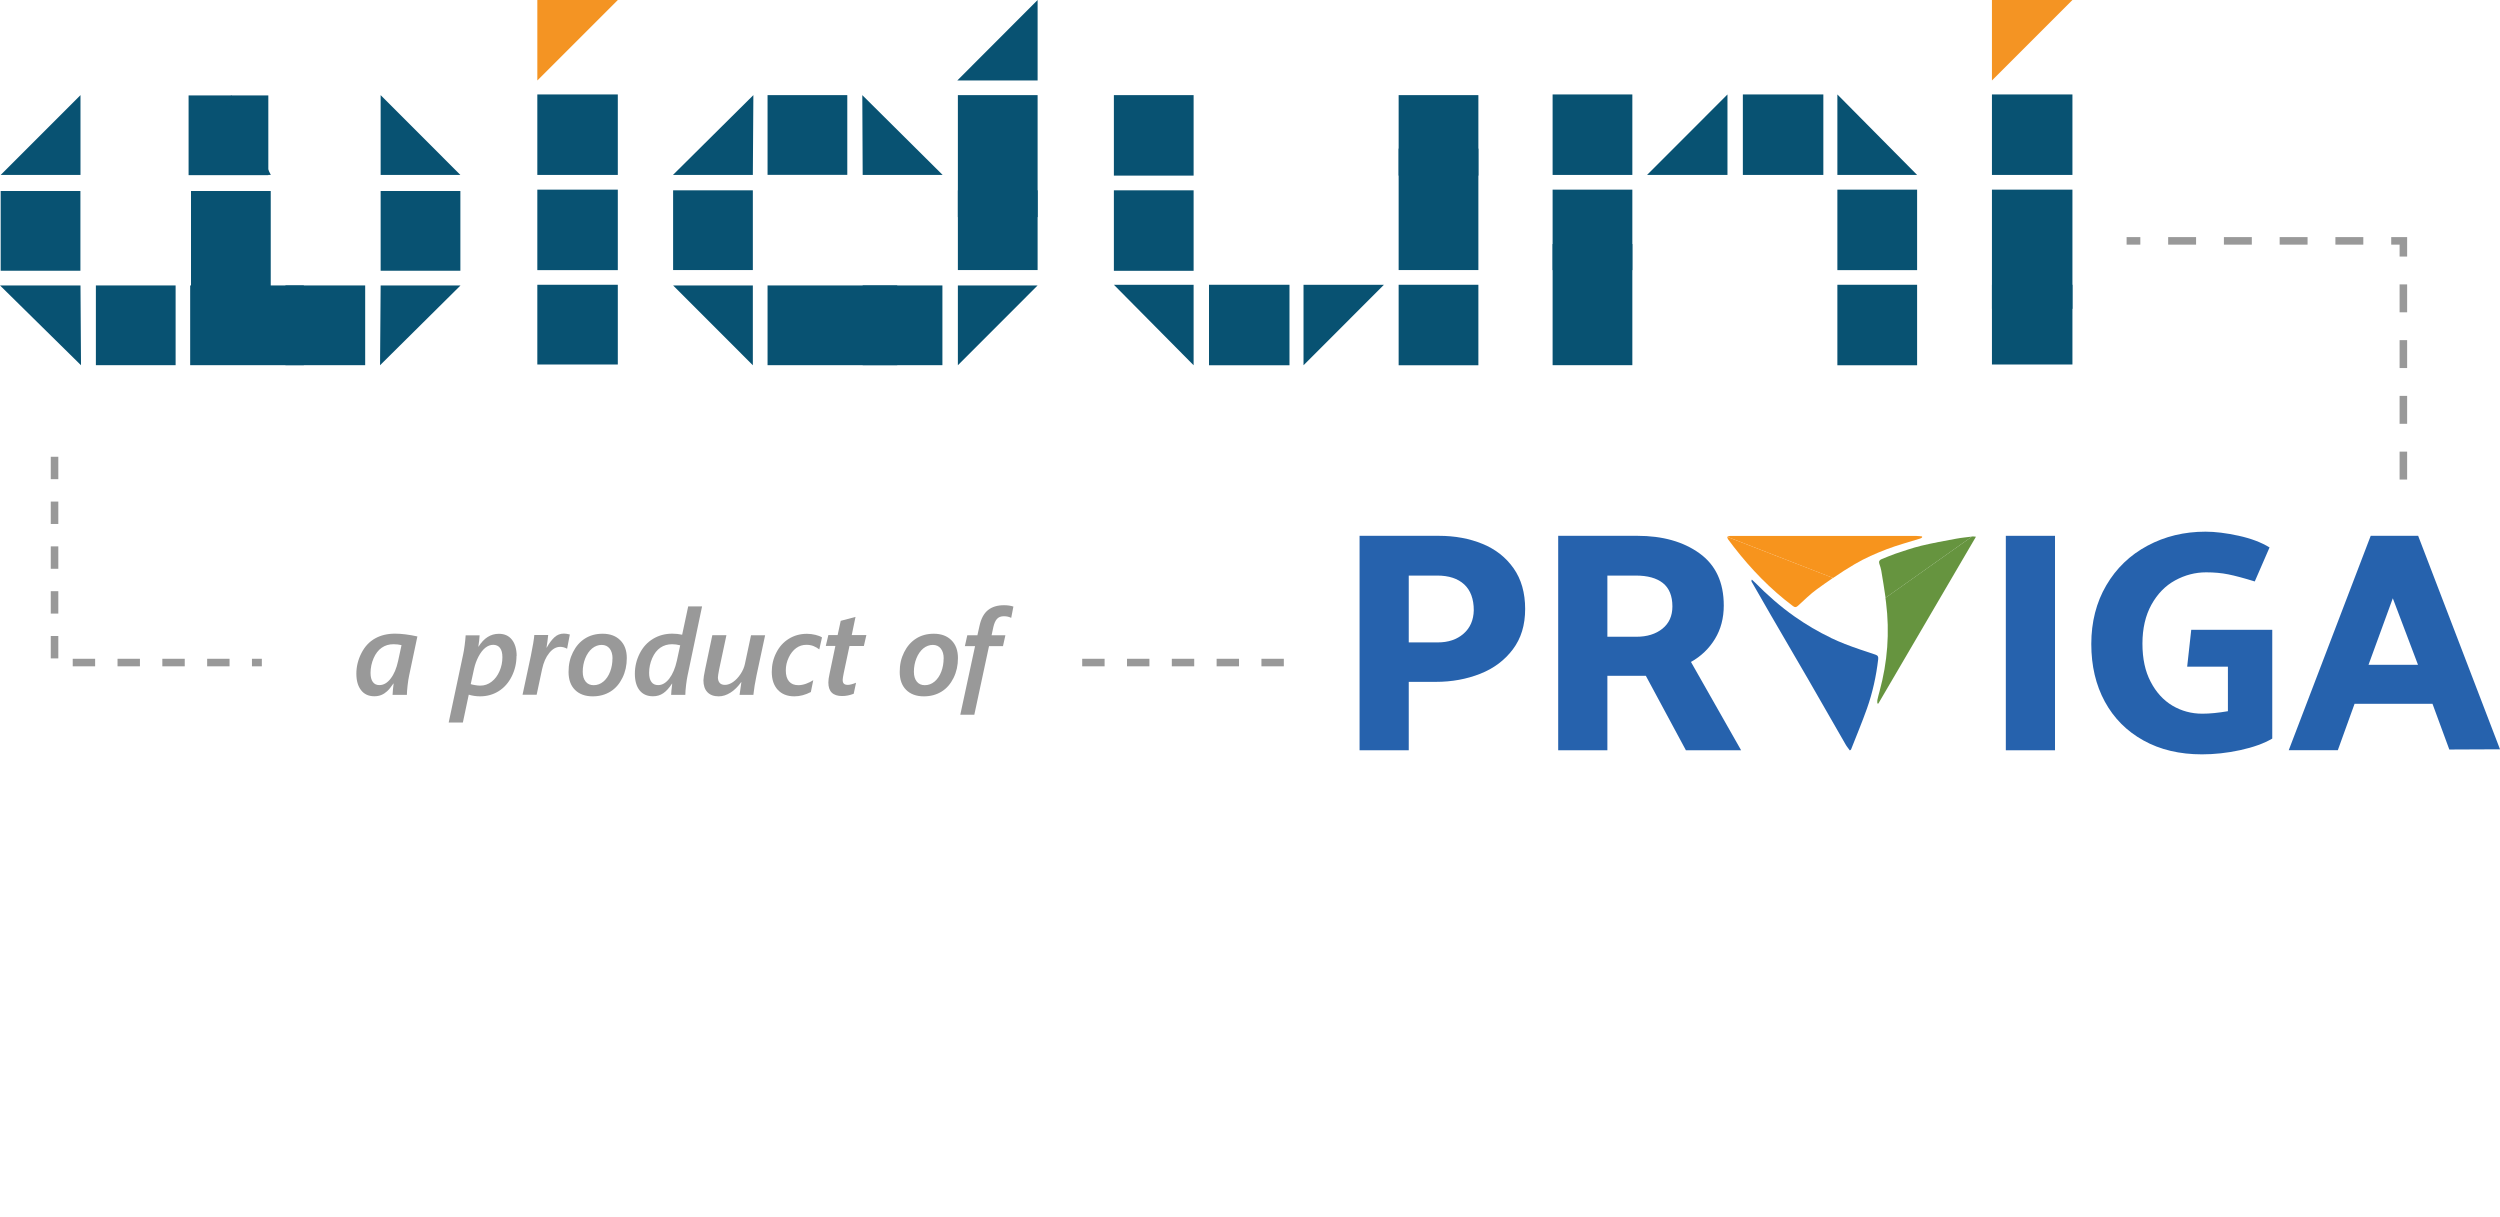 <?xml version="1.0" encoding="UTF-8"?><svg id="a" xmlns="http://www.w3.org/2000/svg" viewBox="0 0 331.41 161.33"><defs><style>.b{fill:#2662ad;}.c{fill:#f49423;}.d{fill:#085272;}.e{fill:#fff;opacity:0;}.f{fill:#999;}.g{fill:#f7941d;}.h{fill:#66943f;}</style></defs><g><g><polygon class="d" points="0 37.84 10.74 48.42 10.67 37.84 0 37.84"/><rect class="d" x="12.71" y="37.84" width="10.57" height="10.57"/><rect class="d" x="25.21" y="37.84" width="15.07" height="10.57"/><polygon class="d" points="50.38 48.42 61.05 37.84 50.46 37.84 50.38 48.42"/><rect class="d" x="37.84" y="37.84" width="10.57" height="10.57"/><rect class="d" x="50.46" y="25.32" width="10.57" height="10.57"/><polygon class="d" points="50.46 12.61 50.46 23.19 61.03 23.19 50.46 12.61"/><rect class="d" x=".09" y="25.32" width="10.57" height="10.57"/><rect class="d" x="25" y="12.65" width="10.57" height="10.57"/><polygon class="d" points="30.65 12.61 25.32 23.19 35.9 23.19 30.65 12.61"/><rect class="d" x="25.32" y="25.32" width="10.57" height="14.02"/><polygon class="d" points="10.67 12.61 .09 23.19 10.67 23.19 10.67 12.61"/><polygon class="c" points="71.23 10.67 81.9 0 71.23 0 71.23 10.67"/><rect class="d" x="71.23" y="12.52" width="10.67" height="10.67"/><rect class="d" x="71.23" y="37.75" width="10.67" height="10.57"/><rect class="d" x="71.23" y="25.14" width="10.67" height="10.67"/><rect class="d" x="101.75" y="12.61" width="10.57" height="10.57"/><rect class="d" x="114.36" y="37.84" width="10.57" height="10.57"/><polygon class="d" points="114.36 23.19 124.96 23.19 114.31 12.61 114.36 23.19"/><polygon class="d" points="99.8 23.19 99.87 12.61 89.21 23.19 99.8 23.19"/><polygon class="d" points="126.98 48.42 137.55 37.84 126.98 37.84 126.98 48.42"/><polygon class="d" points="99.8 48.42 99.8 37.84 89.23 37.84 99.8 48.42"/><rect class="d" x="89.23" y="25.23" width="10.57" height="10.57"/><rect class="d" x="101.75" y="37.84" width="17.19" height="10.57"/><rect class="d" x="126.98" y="25.23" width="10.57" height="10.57"/><polygon class="d" points="137.55 10.67 137.55 0 126.9 10.67 137.55 10.67"/><rect class="d" x="126.98" y="12.61" width="10.57" height="16.17"/><rect class="d" x="185.41" y="12.61" width="10.57" height="10.67"/><rect class="d" x="185.41" y="19.7" width="10.57" height="16.1"/><polygon class="d" points="172.8 48.42 183.46 37.75 172.8 37.75 172.8 48.42"/><rect class="d" x="185.41" y="37.75" width="10.57" height="10.67"/><rect class="d" x="160.27" y="37.75" width="10.67" height="10.67"/><rect class="d" x="147.66" y="12.61" width="10.57" height="10.67"/><polygon class="d" points="158.23 48.42 158.23 37.75 147.66 37.75 158.23 48.42"/><rect class="d" x="147.66" y="25.23" width="10.57" height="10.67"/><rect class="d" x="243.57" y="37.75" width="10.57" height="10.67"/><rect class="d" x="243.57" y="25.14" width="10.57" height="10.67"/><rect class="d" x="231.04" y="12.52" width="10.67" height="10.67"/><polygon class="d" points="243.57 23.19 254.14 23.19 243.57 12.52 243.57 23.19"/><rect class="d" x="205.82" y="12.52" width="10.57" height="10.67"/><rect class="d" x="205.82" y="25.14" width="10.57" height="10.67"/><rect class="d" x="205.82" y="32.35" width="10.57" height="16.06"/><polygon class="d" points="229 23.19 229 12.52 218.34 23.19 229 23.19"/><rect class="d" x="264.06" y="12.52" width="10.67" height="10.67"/><rect class="d" x="264.06" y="37.75" width="10.67" height="10.57"/><polygon class="c" points="264.06 0 264.06 10.67 274.73 0 264.06 0"/><rect class="d" x="264.06" y="25.14" width="10.67" height="15.8"/></g><g><g><path class="b" d="M186.75,90.39v9.07h-6.52v-28.43h10.49c2.15,0,4.08,.36,5.81,1.07,1.73,.71,3.1,1.79,4.12,3.24,1.02,1.45,1.53,3.25,1.53,5.39s-.54,3.9-1.63,5.35c-1.09,1.45-2.53,2.53-4.33,3.24s-3.76,1.07-5.87,1.07h-3.6Zm3.76-14.09h-3.76v8.86h3.85c1.39,0,2.53-.38,3.41-1.15,.88-.77,1.33-1.8,1.36-3.11,0-1.5-.43-2.65-1.27-3.43-.85-.78-2.04-1.17-3.57-1.17Z"/><path class="b" d="M206.56,99.46v-28.43h10.49c3.34,0,6.09,.77,8.24,2.32,2.15,1.55,3.22,3.85,3.22,6.92,0,1.67-.39,3.15-1.17,4.43-.78,1.28-1.84,2.3-3.18,3.05l6.65,11.71h-7.32l-5.31-9.87h-5.1v9.87h-6.52Zm10.28-23.16h-3.76v8.11h3.85c1.42,0,2.57-.36,3.45-1.07,.88-.71,1.32-1.69,1.32-2.95,0-1.39-.42-2.42-1.25-3.09-.84-.67-2.03-1-3.6-1Z"/><path class="b" d="M272.42,71.03v28.43h-6.52v-28.43h6.52Z"/><path class="b" d="M295.33,88.38h-5.39l.54-4.89h10.74v14.42c-1.09,.64-2.5,1.15-4.24,1.53-1.74,.38-3.44,.56-5.08,.56-2.95,0-5.54-.61-7.75-1.84-2.22-1.23-3.92-2.94-5.12-5.14-1.2-2.2-1.8-4.75-1.8-7.65s.66-5.52,1.99-7.78c1.32-2.26,3.14-4.01,5.46-5.25,2.31-1.24,4.88-1.86,7.69-1.86,1.28,0,2.74,.18,4.39,.54,1.64,.36,3.01,.88,4.1,1.55l-1.96,4.51c-1.45-.45-2.62-.76-3.51-.94-.89-.18-1.87-.27-2.93-.27-1.45,0-2.82,.36-4.12,1.07-1.3,.71-2.34,1.78-3.14,3.22-.79,1.44-1.19,3.16-1.19,5.16s.36,3.67,1.09,5.06c.72,1.39,1.69,2.45,2.88,3.16,1.2,.71,2.52,1.07,3.97,1.07,.98,0,2.1-.11,3.39-.33v-5.89Z"/><path class="b" d="M303.4,99.46l10.87-28.43h6.29l10.85,28.3-6.72,.03-2.23-6.06h-10.33l-2.22,6.15h-6.52Zm10.58-11.33h6.56l-3.34-8.82-3.22,8.82Z"/></g><g><path class="b" d="M242.72,84.57c.61,.29,1.22,.55,1.85,.8,1.33,.52,2.69,.96,4.04,1.41,.33,.11,.41,.28,.37,.61-.26,2.23-.74,4.43-1.49,6.54-.65,1.83-1.4,3.62-2.11,5.43,0,.02-.05,.04-.16,.12-.19-.27-.41-.52-.57-.81-1.64-2.85-3.27-5.71-4.91-8.55-1.65-2.86-3.32-5.71-4.98-8.56-.86-1.49-1.72-2.98-2.57-4.47-.03-.05-.02-.13,.04-.26,.16,.15,.32,.29,.47,.44,1.61,1.63,3.32,3.14,5.2,4.46,1.54,1.08,3.14,2.03,4.83,2.83"/><path class="g" d="M242.99,76.61c-.72,.49-1.43,.99-2.13,1.5-.9,.65-1.69,1.45-2.51,2.19-.23,.21-.39,.25-.66,.05-2.99-2.24-5.56-4.9-7.84-7.84-.26-.34-.52-.68-.77-1.02-.06-.09-.12-.25-.09-.32"/><path class="g" d="M228.99,71.17c.04-.08,.2-.09,.31-.12,.07-.02,.15,0,.23,0,8.18,0,16.36,0,24.55,0,.24,0,.48,.04,.72,.06v.14c-.08,.05-.16,.11-.25,.14-1.48,.47-2.98,.86-4.42,1.41-1.46,.56-2.91,1.19-4.25,1.98-.98,.57-1.94,1.19-2.88,1.84"/><path class="h" d="M261.42,71.12c.14-.02,.29,.01,.52,.03l-12.94,22.12-.13-.02c0-.15-.03-.31,0-.45,.08-.39,.19-.77,.29-1.15,1.06-3.88,1.36-7.81,.86-11.8-.03-.2-.05-.4-.08-.6"/><path class="h" d="M249.96,79.25c-.17-1.2-.37-2.4-.57-3.6-.05-.31-.16-.62-.26-.92-.1-.31,.03-.5,.31-.61,.61-.24,1.21-.51,1.83-.72,1.12-.37,2.25-.77,3.4-1.05,1.54-.37,3.1-.65,4.66-.94,.69-.13,1.39-.19,2.09-.28"/></g></g><g><path class="f" d="M53.93,92.11h-1.89c0-.13,.02-.36,.05-.71,.03-.34,.06-.61,.09-.79h-.03c-.32,.47-.6,.82-.84,1.03-.23,.21-.49,.38-.76,.49-.27,.11-.58,.17-.93,.17-.75,0-1.34-.27-1.75-.8-.42-.53-.63-1.26-.63-2.2s.23-1.87,.68-2.74c.45-.87,1.05-1.51,1.81-1.93,.75-.42,1.63-.63,2.64-.63,.83,0,1.82,.12,2.96,.37l-1.09,5.16c-.08,.37-.15,.82-.21,1.35s-.09,.94-.09,1.22Zm-.71-6.59c-.32-.08-.67-.12-1.06-.12-.59,0-1.1,.15-1.55,.46s-.81,.77-1.08,1.39-.41,1.28-.41,1.96c0,.52,.1,.91,.3,1.19,.2,.28,.49,.42,.87,.42,.56,0,1.06-.29,1.5-.87,.45-.58,.77-1.35,.98-2.31l.46-2.13Z"/><path class="f" d="M68.47,86.95c0,.96-.21,1.87-.63,2.71-.42,.85-1,1.5-1.73,1.96-.73,.46-1.56,.69-2.47,.69-.53,0-1.03-.08-1.5-.22l-.78,3.69h-1.88l1.92-9.04c.06-.27,.13-.67,.2-1.21,.07-.54,.11-.98,.13-1.31h1.85c0,.13-.02,.37-.06,.71-.04,.34-.08,.61-.11,.79h.03c.71-1.13,1.6-1.7,2.69-1.7,.75,0,1.33,.26,1.74,.79,.41,.53,.62,1.24,.62,2.16Zm-1.87,.17c0-.55-.11-.96-.32-1.23-.21-.27-.51-.41-.9-.41-.36,0-.71,.13-1.04,.39-.33,.26-.64,.66-.91,1.17-.27,.52-.46,1.05-.58,1.59l-.45,2.06c.11,.04,.3,.09,.56,.13,.27,.05,.5,.07,.71,.07,.55,0,1.05-.17,1.5-.52,.45-.34,.79-.81,1.05-1.4s.38-1.21,.38-1.87Z"/><path class="f" d="M75.18,86c-.31-.17-.62-.25-.91-.25-.54,0-1.02,.27-1.46,.81-.44,.54-.76,1.26-.95,2.16l-.72,3.38h-1.87l1.1-5.15c.26-1.28,.42-2.21,.46-2.77h1.84c-.05,.5-.12,1.06-.22,1.67h.03c.32-.59,.67-1.04,1.02-1.37,.36-.33,.78-.49,1.26-.49,.2,0,.46,.04,.78,.12l-.36,1.88Z"/><path class="f" d="M83.09,87.24c0,.96-.19,1.83-.58,2.62s-.91,1.4-1.59,1.82c-.68,.42-1.46,.63-2.35,.63-.99,0-1.78-.29-2.35-.86-.57-.57-.85-1.36-.85-2.37s.19-1.83,.58-2.61,.91-1.39,1.59-1.82c.67-.43,1.46-.64,2.35-.64,.98,0,1.76,.29,2.33,.86,.58,.57,.87,1.36,.87,2.37Zm-1.89,.05c0-.55-.13-.99-.38-1.31-.25-.32-.61-.49-1.06-.49s-.89,.16-1.28,.48c-.38,.32-.68,.76-.9,1.31-.22,.55-.33,1.14-.33,1.77,0,.56,.13,.99,.39,1.31,.26,.32,.61,.47,1.06,.47,.48,0,.91-.16,1.29-.48,.38-.32,.68-.76,.89-1.31,.21-.55,.31-1.14,.31-1.75Z"/><path class="f" d="M90.86,92.11h-1.89c0-.24,.05-.73,.14-1.48h-.03c-.38,.58-.76,1-1.16,1.27-.39,.27-.85,.4-1.36,.4-.76,0-1.35-.26-1.77-.78-.42-.52-.63-1.26-.63-2.21s.22-1.86,.65-2.7c.43-.84,1.02-1.48,1.77-1.93,.75-.45,1.6-.68,2.55-.68,.45,0,.89,.05,1.3,.14l.8-3.75h1.84l-1.93,9.2c-.06,.26-.12,.67-.19,1.21-.06,.55-.1,.98-.1,1.31Zm-.71-6.57c-.36-.09-.71-.14-1.05-.14-.59,0-1.11,.15-1.56,.46-.45,.31-.81,.77-1.08,1.39s-.41,1.27-.41,1.94c0,.54,.1,.94,.31,1.22,.2,.28,.5,.41,.89,.41,.54,0,1.03-.29,1.48-.87,.44-.58,.78-1.37,1-2.37l.44-2.04Z"/><path class="f" d="M99.89,92.11h-1.85l.24-1.68h-.03c-.42,.59-.88,1.05-1.4,1.38-.52,.33-1.04,.5-1.58,.5-.65,0-1.15-.19-1.5-.56-.35-.37-.52-.9-.52-1.57,0-.25,.08-.76,.24-1.52l.94-4.46h1.87l-.97,4.55c-.11,.58-.16,.92-.16,1.04,0,.31,.08,.55,.23,.73,.15,.18,.39,.27,.7,.27,.36,0,.72-.13,1.09-.39s.7-.62,.99-1.06,.48-.89,.57-1.33l.81-3.8h1.87l-1.14,5.32c-.2,.96-.34,1.82-.42,2.6Z"/><path class="f" d="M108.58,86.07c-.2-.16-.44-.3-.73-.42s-.61-.17-.96-.17c-.49,0-.94,.14-1.34,.43-.4,.29-.74,.71-.99,1.25-.26,.54-.39,1.11-.39,1.71,0,.64,.14,1.12,.43,1.46s.69,.5,1.23,.5c.32,0,.66-.06,1.02-.19,.36-.13,.68-.29,.96-.47l-.32,1.57c-.73,.38-1.46,.57-2.18,.57-.94,0-1.67-.29-2.2-.86-.53-.57-.8-1.37-.8-2.38,0-.92,.2-1.77,.6-2.55,.4-.79,.95-1.4,1.66-1.84s1.51-.66,2.41-.66c.38,0,.75,.05,1.12,.14,.37,.09,.66,.2,.87,.34l-.36,1.58Z"/><path class="f" d="M114.53,85.64h-1.92l-.76,3.58c-.09,.45-.14,.75-.14,.9,0,.24,.05,.41,.16,.51,.11,.11,.29,.16,.53,.16s.6-.09,1.08-.28l-.31,1.46c-.52,.2-1.03,.3-1.53,.3-1.22,0-1.83-.59-1.83-1.79,0-.3,.05-.69,.16-1.17l.77-3.68h-1.27l.34-1.44h1.23l.41-1.89,1.96-.52-.5,2.41h1.94l-.33,1.44Z"/><path class="f" d="M126.99,87.24c0,.96-.19,1.83-.58,2.62s-.91,1.4-1.59,1.82c-.68,.42-1.46,.63-2.35,.63-.99,0-1.78-.29-2.35-.86-.57-.57-.85-1.36-.85-2.37s.19-1.83,.58-2.61,.91-1.39,1.59-1.82c.67-.43,1.46-.64,2.35-.64,.98,0,1.76,.29,2.33,.86,.58,.57,.87,1.36,.87,2.37Zm-1.89,.05c0-.55-.13-.99-.38-1.31-.25-.32-.61-.49-1.06-.49s-.89,.16-1.28,.48c-.38,.32-.68,.76-.9,1.31-.22,.55-.33,1.14-.33,1.77,0,.56,.13,.99,.39,1.31,.26,.32,.61,.47,1.06,.47,.48,0,.91-.16,1.29-.48,.38-.32,.68-.76,.89-1.31,.21-.55,.31-1.14,.31-1.75Z"/><path class="f" d="M134.04,81.9c-.29-.14-.61-.21-.96-.21-.4,0-.7,.12-.92,.36-.21,.24-.37,.6-.48,1.09l-.23,1.07h1.83l-.32,1.44h-1.85l-1.95,9.1h-1.86l1.96-9.1h-1.35l.32-1.44h1.34l.29-1.3c.21-.93,.58-1.61,1.12-2.04,.54-.43,1.25-.64,2.12-.64,.46,0,.88,.06,1.24,.18l-.29,1.5Z"/></g><path class="f" d="M170.19,88.33h-2.97v-1h2.97v1Zm-5.94,0h-2.97v-1h2.97v1Zm-5.94,0h-2.97v-1h2.97v1Zm-5.94,0h-2.97v-1h2.97v1Zm-5.94,0h-2.97v-1h2.97v1Z"/><path class="f" d="M34.71,88.33h-1.31v-1h1.31v1Zm-4.28,0h-2.97v-1h2.97v1Zm-5.94,0h-2.97v-1h2.97v1Zm-5.94,0h-2.97v-1h2.97v1Zm-5.94,0h-2.97v-1h2.97v1Zm-4.88-1.05h-1v-2.97h1v2.97Zm0-5.94h-1v-2.97h1v2.97Zm0-5.94h-1v-2.97h1v2.97Zm0-5.94h-1v-2.97h1v2.97Zm0-5.94h-1v-2.97h1v2.97Z"/><path class="f" d="M319.1,63.57h-1v-3.7h1v3.7Zm0-7.39h-1v-3.7h1v3.7Zm0-7.39h-1v-3.7h1v3.7Zm0-7.39h-1v-3.7h1v3.7Zm0-7.39h-1v-1.58h-1.11v-1h2.11v2.58Zm-5.81-1.58h-3.7v-1h3.7v1Zm-7.39,0h-3.7v-1h3.7v1Zm-7.39,0h-3.7v-1h3.7v1Zm-7.39,0h-3.7v-1h3.7v1Zm-7.39,0h-1.82v-1h1.82v1Z"/></g><rect class="e" x="173.16" y="160.33" width=".82" height="1"/></svg>